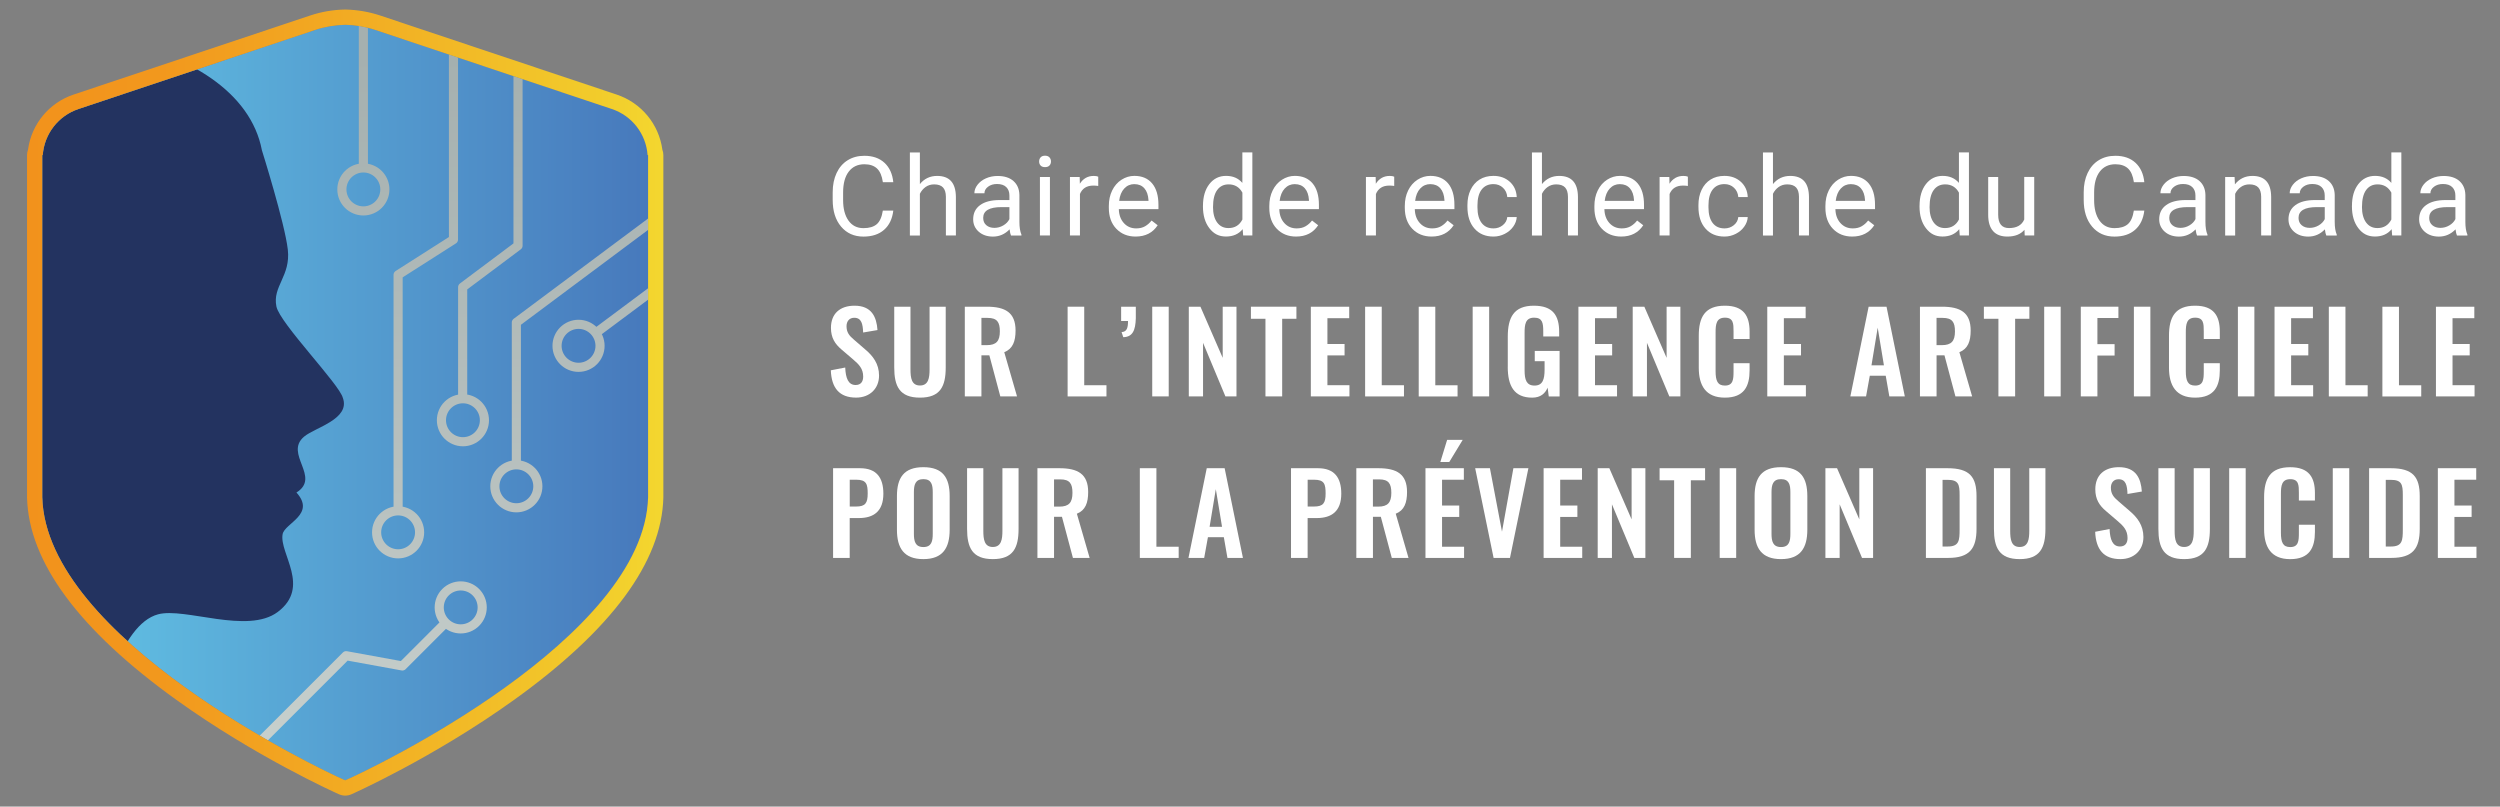 <?xml version="1.0" encoding="UTF-8"?>
<svg id="Calque_1" data-name="Calque 1" xmlns="http://www.w3.org/2000/svg" xmlns:xlink="http://www.w3.org/1999/xlink" width="747.79" height="241.26" viewBox="0 0 747.79 241.26">
  <rect x="0" y="0" width="747.79" height="241.26" fill="#808080" stroke="none"/>
  <defs>
    <style>
      .cls-1, .cls-2 {
        fill: none;
      }

      .cls-2 {
        stroke: url(#Dégradé_sans_nom_61);
        stroke-linejoin: round;
        stroke-width: 2.73px;
      }

      .cls-3 {
        fill: #233360;
      }

      .cls-4 {
        clip-path: url(#clippath-1);
      }

      .cls-5 {
        fill: #fff;
      }

      .cls-6 {
        fill: url(#Dégradé_sans_nom_14);
      }

      .cls-7 {
        fill: url(#Dégradé_sans_nom_52);
      }

      .cls-8 {
        clip-path: url(#clippath);
      }
    </style>
    <linearGradient id="Dégradé_sans_nom_14" data-name="Dégradé sans nom 14" x1="12.64" y1="120.41" x2="193.87" y2="120.41" gradientUnits="userSpaceOnUse">
      <stop offset="0" stop-color="#63c5e6"/>
      <stop offset="1" stop-color="#4779bc"/>
    </linearGradient>
    <clipPath id="clippath">
      <path class="cls-1" d="M193.86,103.64v-57.26s-.06,0-.15,0c-.45-6.3-4.65-11.76-10.7-13.78L112.28,8.97c-2.93-.98-5.97-1.48-9.02-1.55h0c-3.05.07-6.09.57-9.02,1.55L23.49,32.6c-6.06,2.02-10.25,7.49-10.7,13.78-.09,0-.15,0-.15,0v57.26s-.01,30.4,0,30.66v14.41c1.04,42.25,82.87,81.37,90.61,84.7h0s0,0,0,0,0,0,0,0h0c7.74-3.34,89.57-42.45,90.61-84.7v-14.41c.01-.26,0-30.66,0-30.66Z"/>
    </clipPath>
    <linearGradient id="Dégradé_sans_nom_61" data-name="Dégradé sans nom 61" x1="136.36" y1="-73.5" x2="136.36" y2="272.02" gradientUnits="userSpaceOnUse">
      <stop offset="0" stop-color="#9faaaa"/>
      <stop offset=".26" stop-color="#a5b0af"/>
      <stop offset=".65" stop-color="#b9c2c0"/>
      <stop offset="1" stop-color="#d1d9d5"/>
    </linearGradient>
    <clipPath id="clippath-1">
      <path class="cls-1" d="M193.86,103.64v-57.26s-.06,0-.15,0c-.45-6.3-4.65-11.76-10.7-13.78L112.28,8.97c-2.93-.98-5.97-1.48-9.02-1.55h0c-3.05.07-6.09.57-9.02,1.55L23.49,32.6c-6.06,2.02-10.25,7.49-10.7,13.78-.09,0-.15,0-.15,0v57.26s-.01,30.4,0,30.66v14.41c1.04,42.25,82.87,81.37,90.61,84.7h0s0,0,0,0,0,0,0,0h0c7.74-3.34,89.57-42.45,90.61-84.7v-14.41c.01-.26,0-30.66,0-30.66Z"/>
    </clipPath>
    <linearGradient id="Dégradé_sans_nom_52" data-name="Dégradé sans nom 52" x1="8.08" y1="120.41" x2="198.43" y2="120.41" gradientUnits="userSpaceOnUse">
      <stop offset="0" stop-color="#f2921c"/>
      <stop offset=".21" stop-color="#f2981d"/>
      <stop offset=".52" stop-color="#f2ac23"/>
      <stop offset=".89" stop-color="#f2cb2b"/>
      <stop offset="1" stop-color="#f3d72f"/>
    </linearGradient>
  </defs>
  <g>
    <path class="cls-5" d="M267.2,62.97c-.29,2.49-1.21,4.41-2.76,5.77s-3.6,2.03-6.17,2.03c-2.78,0-5.01-1-6.69-2.99-1.68-1.99-2.51-4.66-2.51-8v-2.26c0-2.19.39-4.11,1.17-5.77.78-1.66,1.89-2.94,3.32-3.82,1.43-.89,3.09-1.33,4.98-1.33,2.5,0,4.51.7,6.02,2.09,1.51,1.4,2.39,3.33,2.64,5.8h-3.12c-.27-1.88-.85-3.24-1.75-4.09-.9-.84-2.16-1.27-3.78-1.27-1.98,0-3.54.73-4.67,2.2-1.13,1.47-1.69,3.56-1.69,6.26v2.28c0,2.56.53,4.59,1.6,6.1,1.07,1.51,2.56,2.27,4.48,2.27,1.73,0,3.05-.39,3.97-1.17.92-.78,1.53-2.14,1.83-4.08h3.12Z"/>
    <path class="cls-5" d="M275.15,55.06c1.33-1.63,3.05-2.44,5.17-2.44,3.7,0,5.56,2.09,5.6,6.26v11.56h-2.99v-11.58c-.01-1.26-.3-2.19-.87-2.8-.57-.6-1.45-.91-2.64-.91-.97,0-1.82.26-2.56.78-.73.52-1.3,1.2-1.71,2.04v12.47h-2.99v-24.84h2.99v9.46Z"/>
    <path class="cls-5" d="M302.4,70.44c-.17-.34-.31-.96-.42-1.84-1.39,1.44-3.05,2.17-4.98,2.17-1.72,0-3.14-.49-4.25-1.46-1.1-.98-1.66-2.21-1.66-3.71,0-1.82.69-3.24,2.08-4.25,1.38-1.01,3.33-1.51,5.85-1.51h2.91v-1.37c0-1.05-.31-1.88-.94-2.5-.63-.62-1.55-.93-2.77-.93-1.07,0-1.96.27-2.68.81s-1.08,1.19-1.08,1.96h-3.01c0-.87.31-1.72.93-2.53.62-.81,1.46-1.46,2.52-1.93,1.06-.47,2.23-.71,3.5-.71,2.02,0,3.6.5,4.74,1.51,1.14,1.01,1.74,2.4,1.78,4.16v8.05c0,1.61.2,2.88.61,3.83v.26h-3.14ZM297.43,68.16c.94,0,1.83-.24,2.67-.73.84-.49,1.45-1.12,1.83-1.89v-3.59h-2.34c-3.67,0-5.5,1.07-5.5,3.22,0,.94.31,1.67.94,2.2.62.53,1.43.79,2.41.79Z"/>
    <path class="cls-5" d="M310.82,48.3c0-.49.15-.9.44-1.23.3-.33.74-.5,1.32-.5s1.02.17,1.33.5c.3.33.45.74.45,1.23s-.15.89-.45,1.21c-.3.32-.74.48-1.33.48s-1.02-.16-1.32-.48c-.3-.32-.44-.73-.44-1.21ZM314.05,70.44h-2.99v-17.5h2.99v17.5Z"/>
    <path class="cls-5" d="M328.49,55.62c-.45-.08-.94-.11-1.47-.11-1.96,0-3.29.84-3.99,2.51v12.42h-2.99v-17.5h2.91l.05,2.02c.98-1.56,2.37-2.34,4.17-2.34.58,0,1.02.08,1.33.23v2.78Z"/>
    <path class="cls-5" d="M339.69,70.76c-2.37,0-4.3-.78-5.79-2.34-1.49-1.56-2.23-3.64-2.23-6.25v-.55c0-1.74.33-3.29,1-4.65.66-1.36,1.59-2.43,2.78-3.2s2.48-1.16,3.87-1.16c2.27,0,4.04.75,5.3,2.25,1.26,1.5,1.89,3.64,1.89,6.44v1.25h-11.85c.04,1.73.55,3.12,1.51,4.18s2.19,1.59,3.68,1.59c1.06,0,1.95-.22,2.68-.65.73-.43,1.38-1,1.92-1.71l1.83,1.42c-1.47,2.25-3.67,3.38-6.6,3.38ZM339.32,55.07c-1.21,0-2.22.44-3.04,1.32-.82.88-1.33,2.11-1.52,3.7h8.77v-.23c-.09-1.52-.5-2.7-1.23-3.53s-1.72-1.25-2.98-1.25Z"/>
    <path class="cls-5" d="M359.83,61.54c0-2.68.64-4.84,1.91-6.48,1.27-1.63,2.94-2.45,5-2.45s3.67.7,4.87,2.1v-9.12h2.99v24.84h-2.75l-.15-1.88c-1.2,1.47-2.86,2.2-5,2.2s-3.68-.83-4.96-2.49c-1.28-1.66-1.92-3.83-1.92-6.5v-.23ZM362.83,61.88c0,1.98.41,3.54,1.23,4.66.82,1.12,1.95,1.68,3.4,1.68,1.9,0,3.28-.85,4.16-2.56v-8.04c-.9-1.65-2.27-2.47-4.12-2.47-1.47,0-2.61.57-3.43,1.7-.82,1.13-1.23,2.81-1.23,5.03Z"/>
    <path class="cls-5" d="M387.69,70.76c-2.37,0-4.3-.78-5.79-2.34-1.49-1.56-2.23-3.64-2.23-6.25v-.55c0-1.74.33-3.29,1-4.65.66-1.36,1.59-2.43,2.78-3.2s2.48-1.16,3.87-1.16c2.27,0,4.04.75,5.3,2.25,1.26,1.5,1.89,3.64,1.89,6.44v1.25h-11.85c.04,1.73.55,3.12,1.51,4.18s2.19,1.59,3.68,1.59c1.06,0,1.95-.22,2.68-.65.73-.43,1.38-1,1.92-1.71l1.83,1.42c-1.47,2.25-3.67,3.38-6.6,3.38ZM387.32,55.07c-1.21,0-2.22.44-3.04,1.32-.82.88-1.33,2.11-1.52,3.7h8.77v-.23c-.09-1.52-.5-2.7-1.23-3.53s-1.72-1.25-2.98-1.25Z"/>
    <path class="cls-5" d="M417.02,55.62c-.45-.08-.94-.11-1.47-.11-1.96,0-3.29.84-3.99,2.51v12.42h-2.99v-17.5h2.91l.05,2.02c.98-1.56,2.37-2.34,4.17-2.34.58,0,1.02.08,1.33.23v2.78Z"/>
    <path class="cls-5" d="M428.22,70.76c-2.37,0-4.3-.78-5.79-2.34-1.49-1.56-2.23-3.64-2.23-6.25v-.55c0-1.74.33-3.29,1-4.65.66-1.36,1.59-2.43,2.78-3.2s2.48-1.16,3.87-1.16c2.27,0,4.04.75,5.3,2.25,1.26,1.5,1.89,3.64,1.89,6.44v1.25h-11.85c.04,1.73.55,3.12,1.51,4.18s2.19,1.59,3.68,1.59c1.06,0,1.95-.22,2.68-.65.73-.43,1.38-1,1.92-1.71l1.83,1.42c-1.47,2.25-3.67,3.38-6.6,3.38ZM427.85,55.07c-1.21,0-2.22.44-3.04,1.32-.82.88-1.33,2.11-1.52,3.7h8.77v-.23c-.09-1.52-.5-2.7-1.23-3.53s-1.72-1.25-2.98-1.25Z"/>
    <path class="cls-5" d="M446.72,68.32c1.07,0,2-.32,2.8-.97s1.24-1.46,1.33-2.43h2.83c-.05,1-.4,1.96-1.04,2.86-.64.91-1.49,1.63-2.55,2.17-1.06.54-2.19.81-3.37.81-2.38,0-4.28-.79-5.68-2.39-1.41-1.59-2.11-3.77-2.11-6.53v-.5c0-1.7.31-3.22.94-4.54s1.52-2.36,2.69-3.09c1.17-.73,2.55-1.1,4.15-1.1,1.96,0,3.59.59,4.89,1.76,1.3,1.18,1.99,2.7,2.08,4.58h-2.83c-.09-1.13-.51-2.06-1.29-2.79-.77-.73-1.72-1.09-2.85-1.09-1.52,0-2.7.55-3.53,1.64-.84,1.09-1.25,2.68-1.25,4.75v.57c0,2.02.42,3.57,1.25,4.66.83,1.09,2.02,1.63,3.56,1.63Z"/>
    <path class="cls-5" d="M461.22,55.06c1.33-1.63,3.05-2.44,5.17-2.44,3.7,0,5.56,2.09,5.6,6.26v11.56h-2.99v-11.58c-.01-1.26-.3-2.19-.87-2.8-.57-.6-1.45-.91-2.64-.91-.97,0-1.82.26-2.56.78-.73.52-1.3,1.2-1.71,2.04v12.47h-2.99v-24.84h2.99v9.46Z"/>
    <path class="cls-5" d="M484.93,70.76c-2.37,0-4.3-.78-5.79-2.34-1.49-1.56-2.23-3.64-2.23-6.25v-.55c0-1.74.33-3.29,1-4.65.66-1.36,1.59-2.43,2.78-3.2s2.48-1.16,3.87-1.16c2.27,0,4.04.75,5.3,2.25,1.26,1.5,1.89,3.64,1.89,6.44v1.25h-11.85c.04,1.73.55,3.12,1.51,4.18s2.19,1.59,3.68,1.59c1.06,0,1.95-.22,2.68-.65.73-.43,1.38-1,1.92-1.71l1.83,1.42c-1.47,2.25-3.67,3.38-6.6,3.38ZM484.55,55.07c-1.21,0-2.22.44-3.04,1.32-.82.88-1.33,2.11-1.52,3.7h8.77v-.23c-.09-1.52-.5-2.7-1.23-3.53s-1.72-1.25-2.98-1.25Z"/>
    <path class="cls-5" d="M504.86,55.62c-.45-.08-.94-.11-1.47-.11-1.96,0-3.29.84-3.99,2.51v12.42h-2.99v-17.5h2.91l.05,2.02c.98-1.56,2.37-2.34,4.17-2.34.58,0,1.02.08,1.33.23v2.78Z"/>
    <path class="cls-5" d="M515.82,68.32c1.07,0,2-.32,2.8-.97s1.24-1.46,1.33-2.43h2.83c-.05,1-.4,1.96-1.04,2.86-.64.91-1.49,1.63-2.55,2.17-1.06.54-2.19.81-3.37.81-2.38,0-4.28-.79-5.68-2.39-1.41-1.59-2.11-3.77-2.11-6.53v-.5c0-1.7.31-3.22.94-4.54s1.52-2.36,2.69-3.09c1.17-.73,2.55-1.1,4.15-1.1,1.96,0,3.59.59,4.89,1.76,1.3,1.18,1.99,2.7,2.08,4.58h-2.83c-.09-1.13-.51-2.06-1.29-2.79-.77-.73-1.72-1.09-2.85-1.09-1.52,0-2.7.55-3.53,1.64-.84,1.09-1.25,2.68-1.25,4.75v.57c0,2.02.42,3.57,1.25,4.66.83,1.09,2.02,1.63,3.56,1.63Z"/>
    <path class="cls-5" d="M530.32,55.06c1.33-1.63,3.05-2.44,5.17-2.44,3.7,0,5.56,2.09,5.6,6.26v11.56h-2.99v-11.58c-.01-1.26-.3-2.19-.87-2.8-.57-.6-1.45-.91-2.64-.91-.97,0-1.82.26-2.56.78-.73.52-1.3,1.2-1.71,2.04v12.47h-2.99v-24.84h2.99v9.46Z"/>
    <path class="cls-5" d="M554.03,70.76c-2.37,0-4.3-.78-5.79-2.34-1.49-1.56-2.23-3.64-2.23-6.25v-.55c0-1.74.33-3.29,1-4.65.66-1.36,1.59-2.43,2.78-3.2s2.48-1.16,3.87-1.16c2.27,0,4.04.75,5.3,2.25,1.26,1.5,1.89,3.64,1.89,6.44v1.25h-11.85c.04,1.73.55,3.12,1.51,4.18s2.19,1.59,3.68,1.59c1.06,0,1.95-.22,2.68-.65.73-.43,1.38-1,1.92-1.71l1.83,1.42c-1.47,2.25-3.67,3.38-6.6,3.38ZM553.65,55.07c-1.21,0-2.22.44-3.04,1.32-.82.88-1.33,2.11-1.52,3.7h8.77v-.23c-.09-1.52-.5-2.7-1.23-3.53s-1.72-1.25-2.98-1.25Z"/>
    <path class="cls-5" d="M574.17,61.54c0-2.68.64-4.84,1.91-6.48,1.27-1.63,2.94-2.45,5-2.45s3.67.7,4.87,2.1v-9.12h2.99v24.84h-2.75l-.15-1.88c-1.2,1.47-2.86,2.2-5,2.2s-3.68-.83-4.96-2.49c-1.28-1.66-1.92-3.83-1.92-6.5v-.23ZM577.16,61.88c0,1.98.41,3.54,1.23,4.66.82,1.12,1.95,1.68,3.4,1.68,1.9,0,3.28-.85,4.16-2.56v-8.04c-.9-1.65-2.27-2.47-4.12-2.47-1.47,0-2.61.57-3.43,1.7-.82,1.13-1.23,2.81-1.23,5.03Z"/>
    <path class="cls-5" d="M605.57,68.71c-1.16,1.37-2.87,2.05-5.13,2.05-1.87,0-3.29-.54-4.26-1.62s-1.47-2.69-1.48-4.81v-11.39h2.99v11.3c0,2.65,1.08,3.98,3.23,3.98,2.29,0,3.81-.85,4.56-2.56v-12.73h2.99v17.5h-2.85l-.07-1.73Z"/>
    <path class="cls-5" d="M641.4,62.97c-.29,2.49-1.21,4.41-2.76,5.77s-3.6,2.03-6.17,2.03c-2.78,0-5.01-1-6.69-2.99-1.68-1.99-2.51-4.66-2.51-8v-2.26c0-2.19.39-4.11,1.17-5.77.78-1.66,1.89-2.94,3.32-3.82,1.43-.89,3.09-1.33,4.98-1.33,2.5,0,4.51.7,6.02,2.09,1.51,1.4,2.39,3.33,2.64,5.8h-3.12c-.27-1.88-.85-3.24-1.75-4.09-.9-.84-2.16-1.27-3.78-1.27-1.98,0-3.54.73-4.67,2.2-1.13,1.47-1.69,3.56-1.69,6.26v2.28c0,2.56.53,4.59,1.6,6.1,1.07,1.51,2.56,2.27,4.48,2.27,1.73,0,3.05-.39,3.97-1.17.92-.78,1.53-2.14,1.83-4.08h3.12Z"/>
    <path class="cls-5" d="M657.16,70.44c-.17-.34-.31-.96-.42-1.84-1.39,1.44-3.05,2.17-4.98,2.17-1.72,0-3.14-.49-4.25-1.46-1.1-.98-1.66-2.21-1.66-3.71,0-1.82.69-3.24,2.08-4.25,1.38-1.01,3.33-1.51,5.85-1.51h2.91v-1.37c0-1.05-.31-1.88-.94-2.5-.63-.62-1.55-.93-2.77-.93-1.07,0-1.96.27-2.68.81s-1.08,1.19-1.08,1.96h-3.01c0-.87.31-1.72.93-2.53.62-.81,1.46-1.46,2.52-1.93,1.06-.47,2.23-.71,3.5-.71,2.02,0,3.6.5,4.74,1.51,1.14,1.01,1.74,2.4,1.78,4.16v8.05c0,1.61.2,2.88.61,3.83v.26h-3.14ZM652.2,68.16c.94,0,1.83-.24,2.67-.73.84-.49,1.45-1.12,1.83-1.89v-3.59h-2.34c-3.67,0-5.5,1.07-5.5,3.22,0,.94.31,1.67.94,2.2.62.53,1.43.79,2.41.79Z"/>
    <path class="cls-5" d="M668.4,52.94l.1,2.2c1.34-1.68,3.08-2.52,5.24-2.52,3.7,0,5.56,2.09,5.6,6.26v11.56h-2.99v-11.58c-.01-1.26-.3-2.19-.87-2.8-.57-.6-1.45-.91-2.64-.91-.97,0-1.82.26-2.56.78-.73.52-1.3,1.2-1.71,2.04v12.47h-2.99v-17.5h2.83Z"/>
    <path class="cls-5" d="M695.83,70.44c-.17-.34-.31-.96-.42-1.84-1.39,1.44-3.05,2.17-4.98,2.17-1.72,0-3.14-.49-4.25-1.46-1.1-.98-1.66-2.21-1.66-3.71,0-1.82.69-3.24,2.08-4.25,1.38-1.01,3.33-1.51,5.85-1.51h2.91v-1.37c0-1.05-.31-1.88-.94-2.5-.63-.62-1.55-.93-2.77-.93-1.07,0-1.96.27-2.68.81s-1.08,1.19-1.08,1.96h-3.01c0-.87.31-1.72.93-2.53.62-.81,1.46-1.46,2.52-1.93,1.06-.47,2.23-.71,3.5-.71,2.02,0,3.6.5,4.74,1.51,1.14,1.01,1.74,2.4,1.78,4.16v8.05c0,1.61.2,2.88.61,3.83v.26h-3.14ZM690.87,68.16c.94,0,1.83-.24,2.67-.73.84-.49,1.45-1.12,1.83-1.89v-3.59h-2.34c-3.67,0-5.5,1.07-5.5,3.22,0,.94.31,1.67.94,2.2.62.53,1.43.79,2.41.79Z"/>
    <path class="cls-5" d="M703.51,61.54c0-2.68.64-4.84,1.91-6.48,1.27-1.63,2.94-2.45,5-2.45s3.67.7,4.87,2.1v-9.12h2.99v24.84h-2.75l-.15-1.88c-1.2,1.47-2.86,2.2-5,2.2s-3.68-.83-4.96-2.49c-1.28-1.66-1.92-3.83-1.92-6.5v-.23ZM706.5,61.88c0,1.98.41,3.54,1.23,4.66.82,1.12,1.95,1.68,3.4,1.68,1.9,0,3.28-.85,4.16-2.56v-8.04c-.9-1.65-2.27-2.47-4.12-2.47-1.47,0-2.61.57-3.43,1.7-.82,1.13-1.23,2.81-1.23,5.03Z"/>
    <path class="cls-5" d="M734.91,70.44c-.17-.34-.31-.96-.42-1.84-1.39,1.44-3.05,2.17-4.98,2.17-1.72,0-3.14-.49-4.25-1.46-1.1-.98-1.66-2.21-1.66-3.71,0-1.82.69-3.24,2.08-4.25,1.38-1.01,3.33-1.51,5.85-1.51h2.91v-1.37c0-1.05-.31-1.88-.94-2.5-.63-.62-1.55-.93-2.77-.93-1.07,0-1.96.27-2.68.81s-1.08,1.19-1.08,1.96h-3.01c0-.87.31-1.72.93-2.53.62-.81,1.46-1.46,2.52-1.93,1.06-.47,2.23-.71,3.5-.71,2.02,0,3.6.5,4.74,1.51,1.14,1.01,1.74,2.4,1.78,4.16v8.05c0,1.61.2,2.88.61,3.83v.26h-3.14ZM729.95,68.16c.94,0,1.83-.24,2.67-.73.84-.49,1.45-1.12,1.83-1.89v-3.59h-2.34c-3.67,0-5.5,1.07-5.5,3.22,0,.94.31,1.67.94,2.2.62.53,1.43.79,2.41.79Z"/>
  </g>
  <g>
    <path class="cls-5" d="M248.53,110.76l4.29-.83c.13,3.18.91,5.23,3.11,5.23,1.59,0,2.26-1.06,2.26-2.52,0-2.32-1.22-3.61-3.01-5.13l-3.45-2.95c-1.96-1.66-3.18-3.51-3.18-6.49,0-4.24,2.7-6.63,7.06-6.63,5.13,0,6.59,3.38,6.86,7.29l-4.29.73c-.1-2.52-.47-4.41-2.67-4.41-1.49,0-2.3,1.09-2.3,2.52,0,1.82.78,2.82,2.23,4.04l3.41,2.95c2.23,1.89,4.09,4.24,4.09,7.78,0,3.88-2.77,6.59-6.86,6.59-5,0-7.36-2.85-7.57-8.18Z"/>
    <path class="cls-5" d="M267.48,109.9v-18.15h4.86v18.72c0,2.55.3,4.84,2.84,4.84s2.87-2.29,2.87-4.84v-18.72h4.83v18.15c0,5.63-1.59,9.04-7.7,9.04s-7.7-3.41-7.7-9.04Z"/>
    <path class="cls-5" d="M288.6,91.74h6.59c5.47,0,8.58,1.72,8.58,7.12,0,3.21-.81,5.47-3.38,6.49l3.82,13.22h-5l-3.28-12.29h-2.37v12.29h-4.97v-26.83ZM295.15,103.24c2.87,0,3.92-1.23,3.92-4.11,0-2.72-.78-4.04-3.65-4.04h-1.86v8.15h1.59Z"/>
    <path class="cls-5" d="M319.34,91.74h4.97v23.49h6.65v3.35h-11.62v-26.83Z"/>
    <path class="cls-5" d="M335.49,99.33c1.55-.07,1.92-1.23,1.92-3.31h-2.06v-4.27h4.39v3.44c-.1,3.64-.95,5.6-3.75,5.67l-.51-1.52Z"/>
    <path class="cls-5" d="M344.65,91.74h4.93v26.83h-4.93v-26.83Z"/>
    <path class="cls-5" d="M355.59,91.74h3.48l6.66,15.3v-15.3h4.12v26.83h-3.31l-6.69-16.03v16.03h-4.26v-26.83Z"/>
    <path class="cls-5" d="M378.53,95.35h-4.36v-3.61h13.61v3.61h-4.26v23.22h-5v-23.22Z"/>
    <path class="cls-5" d="M392.08,91.74h11.49v3.44h-6.52v7.72h5.13v3.41h-5.13v8.91h6.59v3.35h-11.55v-26.83Z"/>
    <path class="cls-5" d="M408.33,91.74h4.97v23.49h6.65v3.35h-11.62v-26.83Z"/>
    <path class="cls-5" d="M424.35,91.74h4.97v23.49h6.66v3.35h-11.62v-26.83Z"/>
    <path class="cls-5" d="M440.5,91.74h4.93v26.83h-4.93v-26.83Z"/>
    <path class="cls-5" d="M451,109.73v-9.01c0-5.76,1.79-9.28,7.8-9.28,5.61,0,7.57,2.85,7.57,7.82v1.39h-4.76v-1.52c0-2.58-.27-4.11-2.74-4.11-2.63,0-2.84,2.09-2.84,4.54v11.23c0,2.78.54,4.54,2.97,4.54s3.01-1.85,3.01-4.77v-2.52h-2.94v-3.08h7.43v13.62h-3.24l-.34-2.62c-.74,1.72-2.09,2.98-4.63,2.98-5.41,0-7.3-3.54-7.3-9.21Z"/>
    <path class="cls-5" d="M472.12,91.74h11.49v3.44h-6.52v7.72h5.13v3.41h-5.13v8.91h6.59v3.35h-11.55v-26.83Z"/>
    <path class="cls-5" d="M488.37,91.74h3.48l6.66,15.3v-15.3h4.12v26.83h-3.31l-6.69-16.03v16.03h-4.26v-26.83Z"/>
    <path class="cls-5" d="M508.13,109.99v-9.57c0-5.5,1.79-8.98,7.8-8.98,5.61,0,7.4,3.05,7.4,7.72v2.25h-4.8v-2.32c0-2.25-.03-4.07-2.57-4.07s-2.8,1.92-2.8,4.37v11.63c0,2.92.61,4.31,2.8,4.31,2.47,0,2.57-1.89,2.57-4.27v-2.42h4.8v2.15c0,4.74-1.62,8.15-7.4,8.15s-7.8-3.71-7.8-8.94Z"/>
    <path class="cls-5" d="M528.61,91.74h11.49v3.44h-6.52v7.72h5.13v3.41h-5.13v8.91h6.59v3.35h-11.55v-26.83Z"/>
    <path class="cls-5" d="M558.95,91.74h5.34l5.47,26.83h-4.63l-1.08-6.19h-4.76l-1.12,6.19h-4.7l5.47-26.83ZM563.51,109.27l-1.86-11.26-1.86,11.26h3.72Z"/>
    <path class="cls-5" d="M574.29,91.74h6.59c5.47,0,8.58,1.72,8.58,7.12,0,3.21-.81,5.47-3.38,6.49l3.82,13.22h-5l-3.28-12.29h-2.36v12.29h-4.97v-26.83ZM580.84,103.24c2.87,0,3.92-1.23,3.92-4.11,0-2.72-.78-4.04-3.65-4.04h-1.86v8.15h1.59Z"/>
    <path class="cls-5" d="M597.77,95.35h-4.36v-3.61h13.61v3.61h-4.26v23.22h-5v-23.22Z"/>
    <path class="cls-5" d="M611.45,91.74h4.93v26.83h-4.93v-26.83Z"/>
    <path class="cls-5" d="M622.4,91.74h11.25v3.38h-6.28v7.82h5.14v3.41h-5.14v12.22h-4.97v-26.83Z"/>
    <path class="cls-5" d="M638.28,91.74h4.93v26.83h-4.93v-26.83Z"/>
    <path class="cls-5" d="M648.78,109.99v-9.57c0-5.5,1.79-8.98,7.8-8.98,5.61,0,7.4,3.05,7.4,7.72v2.25h-4.8v-2.32c0-2.25-.03-4.07-2.57-4.07s-2.8,1.92-2.8,4.37v11.63c0,2.92.61,4.31,2.8,4.31,2.47,0,2.57-1.89,2.57-4.27v-2.42h4.8v2.15c0,4.74-1.62,8.15-7.4,8.15s-7.8-3.71-7.8-8.94Z"/>
    <path class="cls-5" d="M669.39,91.74h4.93v26.83h-4.93v-26.83Z"/>
    <path class="cls-5" d="M680.34,91.74h11.49v3.44h-6.52v7.72h5.14v3.41h-5.14v8.91h6.59v3.35h-11.55v-26.83Z"/>
    <path class="cls-5" d="M696.59,91.74h4.97v23.49h6.65v3.35h-11.62v-26.83Z"/>
    <path class="cls-5" d="M712.6,91.74h4.97v23.49h6.66v3.35h-11.62v-26.83Z"/>
    <path class="cls-5" d="M728.62,91.74h11.49v3.44h-6.52v7.72h5.14v3.41h-5.14v8.91h6.59v3.35h-11.55v-26.83Z"/>
  </g>
  <g>
    <path class="cls-5" d="M249.2,140.05h8.04c4.9,0,6.99,2.78,6.99,7.62,0,5.27-2.91,7.29-7.33,7.29h-2.74v11.93h-4.97v-26.83ZM256.09,151.51c2.74,0,3.45-1.03,3.45-3.88s-.37-4.14-3.45-4.14h-1.92v8.02h1.92Z"/>
    <path class="cls-5" d="M268.29,158.46v-10.07c0-5.43,2.03-8.65,7.9-8.65s7.87,3.21,7.87,8.65v10.07c0,5.4-2.03,8.78-7.87,8.78s-7.9-3.35-7.9-8.78ZM279,159.62v-12.36c0-2.25-.37-3.94-2.8-3.94s-2.84,1.69-2.84,3.94v12.36c0,2.22.37,4.01,2.84,4.01s2.8-1.79,2.8-4.01Z"/>
    <path class="cls-5" d="M289.27,158.2v-18.15h4.86v18.72c0,2.55.3,4.84,2.84,4.84s2.87-2.29,2.87-4.84v-18.72h4.83v18.15c0,5.63-1.59,9.04-7.7,9.04s-7.7-3.41-7.7-9.04Z"/>
    <path class="cls-5" d="M310.32,140.05h6.59c5.47,0,8.58,1.72,8.58,7.12,0,3.21-.81,5.47-3.38,6.49l3.82,13.22h-5l-3.28-12.29h-2.37v12.29h-4.97v-26.83ZM316.87,151.54c2.87,0,3.92-1.23,3.92-4.11,0-2.72-.78-4.04-3.65-4.04h-1.86v8.15h1.59Z"/>
    <path class="cls-5" d="M340.93,140.05h4.97v23.49h6.66v3.35h-11.62v-26.83Z"/>
    <path class="cls-5" d="M360.97,140.05h5.34l5.47,26.83h-4.63l-1.08-6.19h-4.76l-1.12,6.19h-4.7l5.47-26.83ZM365.53,157.57l-1.86-11.26-1.86,11.26h3.72Z"/>
    <path class="cls-5" d="M386.17,140.05h8.04c4.9,0,6.99,2.78,6.99,7.62,0,5.27-2.91,7.29-7.33,7.29h-2.74v11.93h-4.97v-26.83ZM393.06,151.51c2.74,0,3.45-1.03,3.45-3.88s-.37-4.14-3.45-4.14h-1.92v8.02h1.92Z"/>
    <path class="cls-5" d="M405.7,140.05h6.59c5.47,0,8.58,1.72,8.58,7.12,0,3.21-.81,5.47-3.38,6.49l3.82,13.22h-5l-3.28-12.29h-2.36v12.29h-4.97v-26.83ZM412.25,151.54c2.87,0,3.92-1.23,3.92-4.11,0-2.72-.78-4.04-3.65-4.04h-1.86v8.15h1.59Z"/>
    <path class="cls-5" d="M426.37,140.05h11.49v3.44h-6.52v7.72h5.14v3.41h-5.14v8.91h6.59v3.35h-11.55v-26.83ZM432.86,131.57h4.66l-4.02,6.62h-2.67l2.03-6.62Z"/>
    <path class="cls-5" d="M441.27,140.05h4.39l3.61,18.98,3.41-18.98h4.49l-5.51,26.83h-4.9l-5.51-26.83Z"/>
    <path class="cls-5" d="M461.71,140.05h11.49v3.44h-6.52v7.72h5.14v3.41h-5.14v8.91h6.59v3.35h-11.55v-26.83Z"/>
    <path class="cls-5" d="M477.9,140.05h3.48l6.66,15.3v-15.3h4.12v26.83h-3.31l-6.69-16.03v16.03h-4.26v-26.83Z"/>
    <path class="cls-5" d="M500.77,143.66h-4.36v-3.61h13.61v3.61h-4.26v23.22h-5v-23.22Z"/>
    <path class="cls-5" d="M514.39,140.05h4.93v26.83h-4.93v-26.83Z"/>
    <path class="cls-5" d="M524.83,158.46v-10.07c0-5.43,2.03-8.65,7.9-8.65s7.87,3.21,7.87,8.65v10.07c0,5.4-2.03,8.78-7.87,8.78s-7.9-3.35-7.9-8.78ZM535.53,159.62v-12.36c0-2.25-.37-3.94-2.8-3.94s-2.84,1.69-2.84,3.94v12.36c0,2.22.37,4.01,2.84,4.01s2.8-1.79,2.8-4.01Z"/>
    <path class="cls-5" d="M546.01,140.05h3.48l6.66,15.3v-15.3h4.12v26.83h-3.31l-6.69-16.03v16.03h-4.26v-26.83Z"/>
    <path class="cls-5" d="M576.08,140.05h6.45c6.66,0,8.68,2.62,8.68,8.35v9.77c0,5.9-2.06,8.71-8.48,8.71h-6.66v-26.83ZM582.6,163.47c3.41,0,3.55-1.79,3.55-5.13v-10.27c0-3.21-.34-4.54-3.61-4.54h-1.49v19.94h1.55Z"/>
    <path class="cls-5" d="M596.42,158.2v-18.15h4.86v18.72c0,2.55.3,4.84,2.84,4.84s2.87-2.29,2.87-4.84v-18.72h4.83v18.15c0,5.63-1.59,9.04-7.7,9.04s-7.7-3.41-7.7-9.04Z"/>
    <path class="cls-5" d="M626.72,159.06l4.29-.83c.13,3.18.91,5.23,3.11,5.23,1.59,0,2.26-1.06,2.26-2.52,0-2.32-1.22-3.61-3.01-5.13l-3.45-2.95c-1.96-1.66-3.18-3.51-3.18-6.49,0-4.24,2.7-6.63,7.06-6.63,5.13,0,6.59,3.38,6.86,7.29l-4.29.73c-.1-2.52-.47-4.41-2.67-4.41-1.49,0-2.3,1.09-2.3,2.52,0,1.82.78,2.82,2.23,4.04l3.41,2.95c2.23,1.89,4.09,4.24,4.09,7.79,0,3.88-2.77,6.59-6.86,6.59-5,0-7.36-2.85-7.57-8.18Z"/>
    <path class="cls-5" d="M645.61,158.2v-18.15h4.86v18.72c0,2.55.3,4.84,2.84,4.84s2.87-2.29,2.87-4.84v-18.72h4.83v18.15c0,5.63-1.59,9.04-7.7,9.04s-7.7-3.41-7.7-9.04Z"/>
    <path class="cls-5" d="M666.79,140.05h4.93v26.83h-4.93v-26.83Z"/>
    <path class="cls-5" d="M677.23,158.3v-9.57c0-5.5,1.79-8.98,7.8-8.98,5.61,0,7.4,3.05,7.4,7.72v2.25h-4.8v-2.32c0-2.25-.03-4.07-2.57-4.07s-2.8,1.92-2.8,4.37v11.63c0,2.92.61,4.31,2.8,4.31,2.47,0,2.57-1.89,2.57-4.27v-2.42h4.8v2.15c0,4.74-1.62,8.15-7.4,8.15s-7.8-3.71-7.8-8.94Z"/>
    <path class="cls-5" d="M697.77,140.05h4.93v26.83h-4.93v-26.83Z"/>
    <path class="cls-5" d="M708.65,140.05h6.45c6.66,0,8.68,2.62,8.68,8.35v9.77c0,5.9-2.06,8.71-8.48,8.71h-6.66v-26.83ZM715.17,163.47c3.41,0,3.55-1.79,3.55-5.13v-10.27c0-3.21-.34-4.54-3.61-4.54h-1.49v19.94h1.55Z"/>
    <path class="cls-5" d="M729.19,140.05h11.49v3.44h-6.52v7.72h5.14v3.41h-5.14v8.91h6.59v3.35h-11.55v-26.83Z"/>
  </g>
  <path class="cls-6" d="M193.86,103.64v-57.26s-.06,0-.15,0c-.45-6.3-4.65-11.76-10.7-13.78L112.28,8.97c-2.93-.98-5.97-1.48-9.02-1.55h0c-3.05.07-6.09.57-9.02,1.55L23.49,32.6c-6.06,2.02-10.25,7.49-10.7,13.78-.09,0-.15,0-.15,0v57.26s-.01,30.4,0,30.66v14.41c1.04,42.25,82.87,81.37,90.61,84.7h0s0,0,0,0,0,0,0,0h0c7.74-3.34,89.57-42.45,90.61-84.7v-14.41c.01-.26,0-30.66,0-30.66Z"/>
  <g class="cls-8">
    <path class="cls-2" d="M28.6,271.06l74.93-74.93,16.83,3.07,12.93-12.93M108.69,50.83V-9.71l-14.07-9.73v-54.05M135.64,3.67v67.98l-16.56,10.56v71.2M138.39,119.88v-33.99l16.56-12.4V5.05M221.54,46.41l-67.09,50.05v43.18M177.19,100.36l67.09-50.05M108.69,50.23c-3.55,0-6.43,2.88-6.43,6.43s2.88,6.43,6.43,6.43,6.43-2.88,6.43-6.43-2.88-6.43-6.43-6.43ZM119.08,152.8c-3.55,0-6.43,2.88-6.43,6.43s2.88,6.43,6.43,6.43,6.43-2.88,6.43-6.43-2.88-6.43-6.43-6.43ZM138.47,119.27c-3.55,0-6.43,2.88-6.43,6.43s2.88,6.43,6.43,6.43,6.43-2.88,6.43-6.43-2.88-6.43-6.43-6.43ZM154.45,139.03c-3.55,0-6.43,2.88-6.43,6.43s2.88,6.43,6.43,6.43,6.43-2.88,6.43-6.43-2.88-6.43-6.43-6.43ZM173.05,97.01c-3.55,0-6.43,2.88-6.43,6.43s2.88,6.43,6.43,6.43,6.43-2.88,6.43-6.43-2.88-6.43-6.43-6.43ZM133.26,177.14c-2.51,2.51-2.51,6.58,0,9.09,2.51,2.51,6.58,2.51,9.09,0,2.51-2.51,2.51-6.58,0-9.09-2.51-2.51-6.58-2.51-9.09,0Z"/>
  </g>
  <g class="cls-4">
    <path class="cls-3" d="M102.56,119.05c-.93-4.02-18.84-22.33-19.88-27.36-1.25-6.07,4.31-9.1,3.41-17.03-.9-7.92-7.75-29.71-7.75-29.71C71.74,10.06,3.17-.73-34.06,22.6v262.77c16.07,11.17,32.98,20.91,50.48,28.4,14.56,3.16,40.4-18.45,52.03-27.07-5.75-14.3-15.98-32.62-25.07-44.08-.18-1.11,2.56-7.39,1.98-8.67-5.93-2.73-13.49-7.47-19.3-11.06,4.36-11.7,9.79-36.08,21.23-39.14,8-2.14,26.76,6.07,35.78-.7,9.99-7.51.42-17.46,1.46-23.26.59-3.29,10.04-5.94,4.14-12.47,7.43-4.63-3.78-11.56,2.27-16.7,3.24-2.75,13.89-5.22,11.62-11.59Z"/>
  </g>
  <path class="cls-7" d="M103.25,7.41c3.05.07,6.09.57,9.02,1.55l70.74,23.64c6.06,2.02,10.25,7.49,10.7,13.78.09,0,.15,0,.15,0v57.26s.01,30.4,0,30.66v14.41c-1.04,42.25-82.87,81.37-90.61,84.7h0s0,0,0,0,0,0,0,0h0c-7.74-3.34-89.57-42.45-90.61-84.7v-14.41c-.01-.26,0-30.66,0-30.66v-57.26s.06,0,.15,0c.45-6.3,4.65-11.76,10.7-13.78L94.23,8.97c2.93-.98,5.97-1.48,9.02-1.55h0M103.25,2.85h0s-.07,0-.11,0c-3.57.08-7.06.68-10.36,1.79L22.05,28.27c-7.39,2.47-12.64,8.87-13.67,16.51-.19.51-.29,1.05-.29,1.6v57.26c0,25.47,0,29.84,0,30.66h0v14.41s0,.07,0,.11c.47,19.22,15.51,39.58,44.69,60.54,23.41,16.81,46.82,27.42,48.57,28.2.6.28,1.25.42,1.91.42.61,0,1.22-.12,1.8-.37.23-.1,24.46-10.86,48.67-28.24,29.18-20.95,44.22-41.32,44.69-60.54,0-.04,0-.07,0-.11v-14.41h0c0-.82.01-5.19,0-30.66v-57.25c0-.55-.1-1.09-.29-1.6-1.03-7.64-6.29-14.04-13.67-16.51L113.72,4.64c-3.3-1.1-6.79-1.7-10.36-1.79-.04,0-.07,0-.11,0h0Z"/>
</svg>